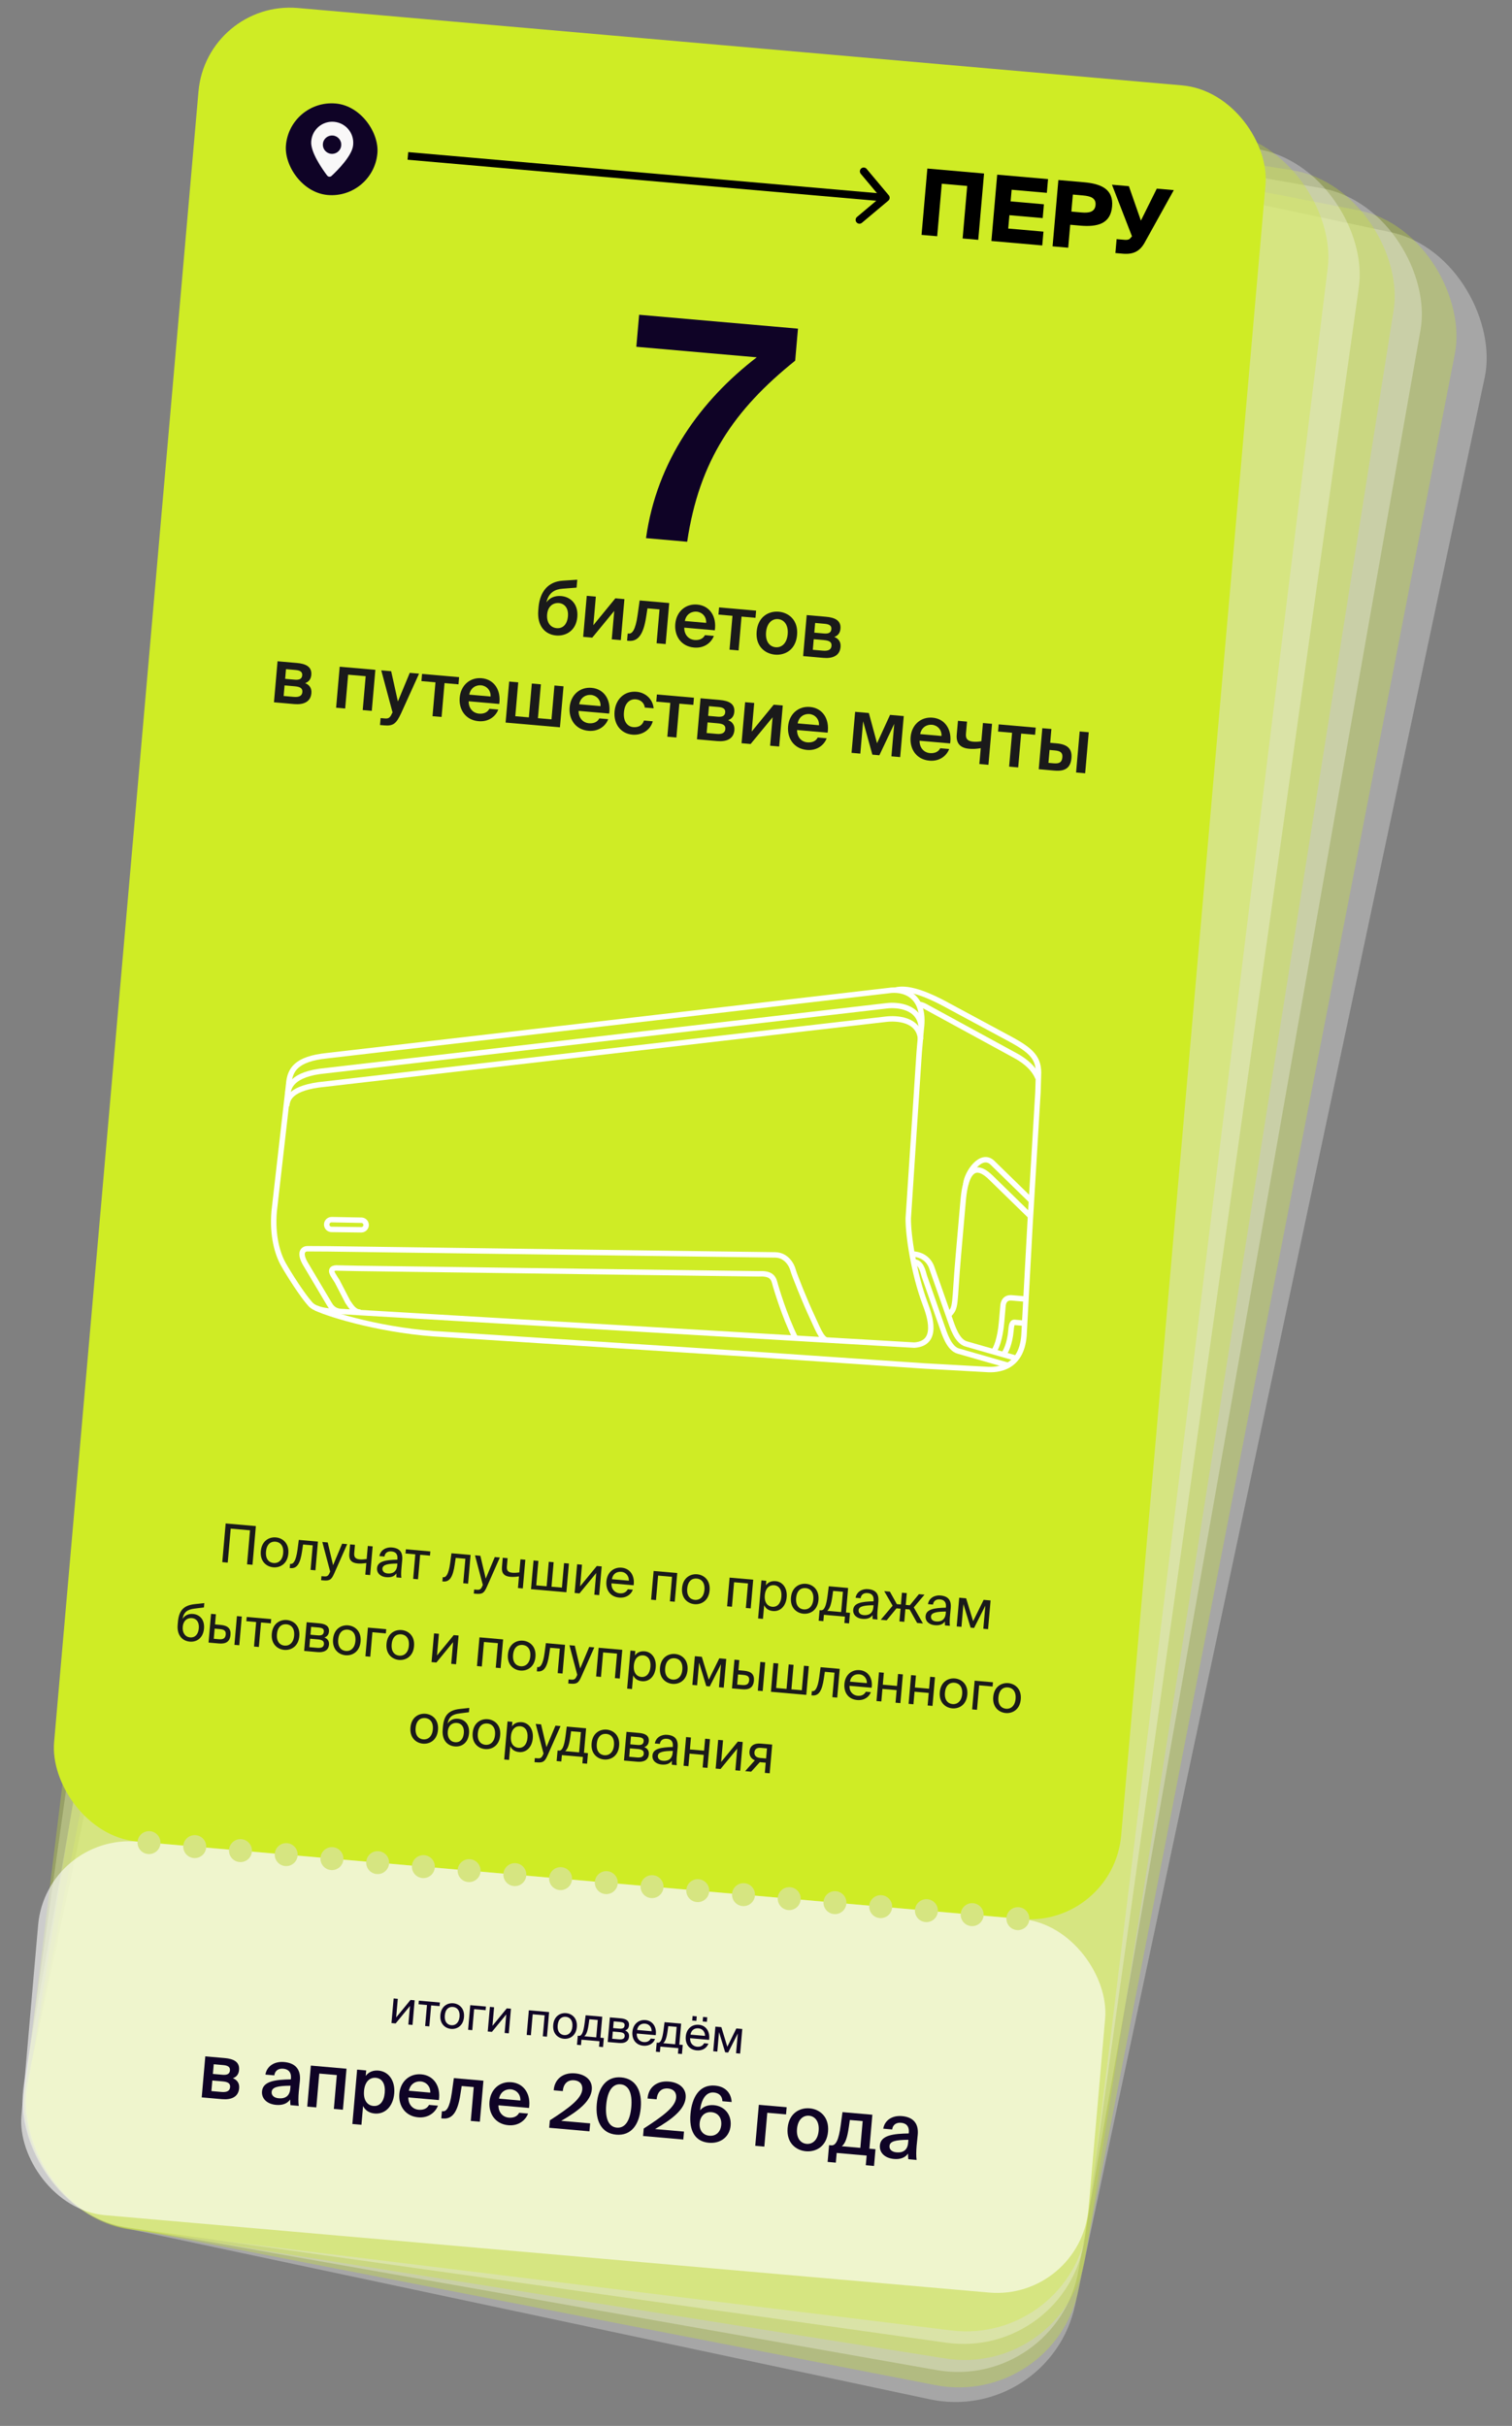 <?xml version="1.0" encoding="UTF-8"?> <svg xmlns="http://www.w3.org/2000/svg" width="558" height="895" viewBox="0 0 558 895" fill="none"><rect x="0" y="0" width="558" height="895" fill="#808080" stroke="none"/><rect data-figma-bg-blur-radius="14.1176" x="170.672" y="12.849" width="395.294" height="817.412" rx="45.176" transform="rotate(12 170.672 12.849)" fill="white" fill-opacity="0.3"></rect><rect data-figma-bg-blur-radius="14.1176" x="157.497" y="10.753" width="395.294" height="817.412" rx="45.176" transform="rotate(11 157.497 10.753)" fill="#CDE92A" fill-opacity="0.3"></rect><rect data-figma-bg-blur-radius="14.1176" x="142.795" y="8.608" width="395.294" height="817.412" rx="45.176" transform="rotate(10 142.795 8.608)" fill="white" fill-opacity="0.3"></rect><rect data-figma-bg-blur-radius="14.1176" x="130.955" y="8.007" width="395.294" height="817.412" rx="45.176" transform="rotate(9 130.955 8.007)" fill="#CDE92A" fill-opacity="0.3"></rect><rect data-figma-bg-blur-radius="14.1176" x="116.333" y="6.126" width="395.294" height="817.412" rx="45.176" transform="rotate(8 116.333 6.126)" fill="white" fill-opacity="0.3"></rect><rect data-figma-bg-blur-radius="14.1176" x="103.164" y="5.79" width="395.294" height="817.412" rx="45.176" transform="rotate(7 103.164 5.79)" fill="#CDE92A" fill-opacity="0.3"></rect><g clip-path="url(#clip6_2099_4819)"><path data-figma-bg-blur-radius="14.1176" fill-rule="evenodd" clip-rule="evenodd" d="M469.99 34.454L76.2 0.002L17.754 668.038L411.544 702.491L469.99 34.454ZM379.866 708.222L420.651 711.79L421.389 703.352L7.91 667.177L7.172 675.616L50.77 679.43C50.974 677.1 53.028 675.376 55.358 675.58C57.688 675.784 59.412 677.838 59.208 680.168L67.646 680.906C67.85 678.576 69.904 676.853 72.234 677.056C74.565 677.26 76.288 679.315 76.085 681.645L84.523 682.383C84.727 680.053 86.781 678.329 89.112 678.533C91.442 678.737 93.165 680.791 92.962 683.121L101.4 683.859C101.604 681.529 103.658 679.806 105.988 680.01C108.318 680.213 110.042 682.268 109.838 684.598L118.277 685.336C118.481 683.006 120.535 681.282 122.865 681.486C125.195 681.69 126.919 683.744 126.715 686.074L135.153 686.813C135.357 684.482 137.411 682.759 139.741 682.963C142.071 683.167 143.795 685.221 143.591 687.551L152.03 688.289C152.234 685.959 154.288 684.235 156.618 684.439C158.949 684.643 160.672 686.697 160.469 689.027L168.907 689.766C169.111 687.436 171.165 685.712 173.495 685.916C175.825 686.12 177.549 688.174 177.345 690.504L185.784 691.242C185.988 688.912 188.042 687.189 190.372 687.392C192.702 687.596 194.426 689.65 194.222 691.98L202.66 692.719C202.864 690.389 204.918 688.665 207.248 688.869C209.578 689.073 211.302 691.127 211.098 693.457L219.537 694.195C219.741 691.865 221.795 690.142 224.125 690.346C226.455 690.549 228.179 692.603 227.975 694.933L236.413 695.672C236.618 693.342 238.672 691.618 241.002 691.822C243.332 692.026 245.055 694.08 244.852 696.41L253.291 697.148C253.495 694.818 255.549 693.095 257.879 693.299C260.209 693.502 261.932 695.556 261.729 697.886L270.167 698.625C270.371 696.295 272.425 694.571 274.755 694.775C277.085 694.979 278.809 697.033 278.605 699.363L287.044 700.101C287.248 697.771 289.302 696.048 291.632 696.252C293.962 696.456 295.686 698.51 295.482 700.84L303.92 701.578C304.125 699.248 306.179 697.525 308.509 697.728C310.839 697.932 312.562 699.986 312.359 702.316L320.797 703.054L320.797 703.054C321.001 700.723 323.056 699 325.386 699.204C327.716 699.407 329.44 701.462 329.236 703.792L329.236 703.793L337.674 704.531L337.674 704.53C337.878 702.2 339.932 700.476 342.262 700.68C344.592 700.884 346.316 702.938 346.112 705.268L346.112 705.269L354.551 706.007L354.551 706.007C354.755 703.677 356.809 701.953 359.139 702.157C361.469 702.361 363.193 704.415 362.989 706.745L362.989 706.746L371.427 707.484L371.427 707.483C371.631 705.153 373.685 703.429 376.016 703.633C378.346 703.837 380.069 705.891 379.866 708.222L379.866 708.222Z" fill="#CFEC25"></path><rect x="107.001" y="36.709" width="33.882" height="33.882" rx="16.941" transform="rotate(5 107.001 36.709)" fill="#0F0326"></rect><path fill-rule="evenodd" clip-rule="evenodd" d="M114.875 51.997L114.858 52.191C114.518 56.085 118.935 62.378 120.729 64.757C121.124 65.281 121.88 65.347 122.36 64.9C124.54 62.868 129.983 57.438 130.324 53.544L130.341 53.35C130.715 49.079 127.556 45.314 123.285 44.941C119.014 44.567 115.249 47.726 114.875 51.997ZM122.251 56.755C120.386 56.592 119.007 54.963 119.168 53.115L119.174 53.053C119.335 51.205 120.977 49.841 122.842 50.004C124.707 50.167 126.086 51.796 125.924 53.644L125.919 53.706C125.757 55.553 124.116 56.918 122.251 56.755Z" fill="#F9F8F8"></path><path d="M327.822 74.036C328.419 73.534 328.497 72.644 327.996 72.047L319.829 62.313C319.327 61.716 318.437 61.638 317.84 62.139C317.242 62.641 317.165 63.531 317.666 64.128L324.925 72.78L316.274 80.04C315.676 80.541 315.598 81.431 316.1 82.029C316.601 82.626 317.491 82.704 318.089 82.203L327.822 74.036ZM150.406 58.929L326.791 74.361L327.037 71.548L150.652 56.116L150.406 58.929Z" fill="black"></path><path d="M414.368 93.596L411.634 93.356L412.082 88.226L414.985 88.48C415.694 88.542 416.513 88.511 416.959 88.074L417.751 87.191L410.37 68.145L416.614 68.691L421.047 81.391L426.909 69.592L433.187 70.141L422.367 89.636C420.598 92.746 418.182 93.929 414.368 93.596Z" fill="black"></path><path d="M390.592 66.415L400.009 67.238C406.355 67.794 410.978 69.763 410.417 76.176C409.853 82.623 404.955 83.793 398.609 83.238L394.964 82.919L394.223 91.391L388.451 90.886L390.592 66.415ZM399.753 72.114L395.938 71.78L395.389 78.058L399.203 78.392C401.904 78.628 404.083 78.207 404.308 75.641C404.532 73.076 402.453 72.35 399.753 72.114Z" fill="black"></path><path d="M365.872 88.911L368.013 64.439L386.78 66.081L386.337 71.144L373.342 70.007L372.967 74.294L385.253 75.369L384.807 80.466L372.521 79.391L372.089 84.319L385.085 85.456L384.639 90.553L365.872 88.911Z" fill="black"></path><path d="M361.022 88.486L355.251 87.981L356.946 68.607L347.562 67.786L345.867 87.16L340.095 86.655L342.236 62.184L363.163 64.015L361.022 88.486Z" fill="black"></path><path d="M234.837 127.939L235.87 116.125L294.489 121.253L293.455 133.067C270.898 151.161 258.027 169.988 253.599 199.871L238.41 198.542C242.392 169.867 258.738 147.603 279.279 131.827L234.837 127.939Z" fill="#0F0326"></path><path d="M389.111 284.297L383.345 283.792L384.669 268.66L388.016 268.953L387.571 274.044L389.905 274.248C394.068 274.612 395.703 276.342 395.41 279.69C395.075 283.515 392.824 284.622 389.111 284.297ZM387.339 276.688L386.924 281.441L388.864 281.611C390.89 281.788 391.898 281.281 392.065 279.369C392.215 277.653 391.277 277.032 389.252 276.855L387.339 276.688ZM400.475 285.291L397.128 284.998L398.452 269.865L401.799 270.158L400.475 285.291Z" fill="#1A1A1A"></path><path d="M382.001 271.09L376.854 270.64L375.761 283.129L372.414 282.836L373.507 270.347L368.331 269.895L368.562 267.25L382.233 268.446L382.001 271.09Z" fill="#1A1A1A"></path><path d="M364.778 282.168L361.43 281.875L361.942 276.025C360.302 276.307 359.021 276.365 357.643 276.244C354.465 275.966 352.795 274.318 353.083 271.027L353.528 265.936L356.876 266.228L356.482 270.729C356.314 272.642 357.151 273.452 359.204 273.631C360.076 273.708 360.986 273.674 362.166 273.465L362.754 266.743L366.101 267.036L364.778 282.168Z" fill="#1A1A1A"></path><path d="M350.646 274.271L339.367 273.285C339.346 276.117 341.194 277.667 343.107 277.835C344.879 277.99 346.288 277.433 347.004 276.05L350.295 276.338C349.408 278.698 346.885 280.971 343.004 280.632C338.137 280.206 335.675 276.278 336.057 271.918C336.455 267.361 339.86 264.4 344.164 264.776C348.805 265.182 351.398 269.235 350.646 274.271ZM343.935 267.392C342.36 267.254 340.139 268.024 339.581 270.837L347.456 271.526C347.579 269.156 345.904 267.564 343.935 267.392Z" fill="#1A1A1A"></path><path d="M333.531 264.186L332.207 279.319L328.972 279.036L330.02 267.053L324.528 278.647L321.94 278.42L318.539 266.105L317.496 278.032L314.261 277.749L315.585 262.616L320.648 263.059L323.669 274.207L328.468 263.743L333.531 264.186Z" fill="#1A1A1A"></path><path d="M305.433 270.316L294.154 269.329C294.133 272.161 295.981 273.712 297.894 273.879C299.666 274.034 301.075 273.477 301.791 272.095L305.082 272.382C304.195 274.742 301.672 277.016 297.791 276.676C292.925 276.251 290.462 272.322 290.844 267.962C291.242 263.406 294.648 260.444 298.951 260.821C303.592 261.227 306.185 265.28 305.433 270.316ZM298.722 263.436C297.147 263.299 294.926 264.068 294.368 266.882L302.244 267.571C302.366 265.201 300.691 263.609 298.722 263.436Z" fill="#1A1A1A"></path><path d="M288.881 260.28L287.558 275.412L284.21 275.12L285.128 264.628L277.01 274.49L273.662 274.197L274.986 259.064L278.334 259.357L277.411 269.905L285.534 259.987L288.881 260.28Z" fill="#1A1A1A"></path><path d="M258.533 257.625L265.65 258.247C268.8 258.523 271.262 259.532 270.989 262.654C270.854 264.201 270.085 265.211 268.712 265.686C270.163 266.266 271.197 267.405 271.022 269.403C270.739 272.637 268.095 273.71 264.691 273.412L257.209 272.757L258.533 257.625ZM261.339 264.105L264.855 264.413C266.515 264.558 267.513 264.164 267.631 262.814C267.747 261.492 266.799 260.984 265.139 260.838L261.652 260.533L261.339 264.105ZM261.127 266.524L260.785 270.434L264.526 270.762C266.523 270.936 267.567 270.347 267.685 268.997C267.811 267.563 266.865 267.026 264.84 266.849L261.127 266.524Z" fill="#1A1A1A"></path><path d="M255.865 260.055L250.717 259.605L249.625 272.094L246.277 271.801L247.37 259.312L242.194 258.859L242.426 256.215L256.096 257.411L255.865 260.055Z" fill="#1A1A1A"></path><path d="M234.921 255.219C238.24 255.509 240.92 257.926 241.217 261.325L237.955 261.039C237.785 259.409 236.506 258.163 234.677 258.003C232.568 257.819 230.576 259.203 230.263 262.775C229.948 266.376 231.726 268.09 233.695 268.262C235.354 268.408 237.021 267.817 237.649 265.831L240.912 266.116C239.926 269.601 236.629 271.325 233.395 271.042C229.007 270.658 226.407 267.001 226.801 262.501C227.195 258 230.392 254.822 234.921 255.219Z" fill="#1A1A1A"></path><path d="M224.813 263.262L213.534 262.275C213.513 265.108 215.361 266.658 217.274 266.826C219.046 266.981 220.455 266.424 221.171 265.041L224.462 265.329C223.575 267.689 221.052 269.962 217.171 269.623C212.304 269.197 209.842 265.268 210.224 260.909C210.622 256.352 214.027 253.39 218.331 253.767C222.972 254.173 225.565 258.226 224.813 263.262ZM218.102 256.383C216.527 256.245 214.306 257.014 213.748 259.828L221.623 260.517C221.746 258.147 220.071 256.555 218.102 256.383Z" fill="#1A1A1A"></path><path d="M207.966 253.2L206.642 268.333L186.587 266.579L187.911 251.446L191.258 251.739L190.166 264.227L195.172 264.665L196.265 252.177L199.612 252.47L198.52 264.958L203.526 265.396L204.619 252.908L207.966 253.2Z" fill="#1A1A1A"></path><path d="M184.242 259.713L172.962 258.726C172.941 261.558 174.79 263.109 176.702 263.276C178.474 263.431 179.884 262.874 180.6 261.491L183.891 261.779C183.004 264.139 180.481 266.413 176.599 266.073C171.733 265.647 169.271 261.719 169.652 257.359C170.051 252.803 173.456 249.841 177.76 250.218C182.401 250.624 184.994 254.677 184.242 259.713ZM177.531 252.833C175.956 252.696 173.734 253.465 173.176 256.279L181.052 256.968C181.175 254.598 179.5 253.006 177.531 252.833Z" fill="#1A1A1A"></path><path d="M169.202 252.473L164.054 252.023L162.961 264.512L159.614 264.219L160.707 251.73L155.531 251.277L155.763 248.633L169.433 249.829L169.202 252.473Z" fill="#1A1A1A"></path><path d="M141.761 267.617L140.242 267.484L140.466 264.924L141.732 265.035C143.195 265.163 143.823 265.104 144.671 263.195L144.871 262.844L140.703 247.315L144.36 247.635L146.841 258.793L151.223 248.236L154.655 248.536L148.017 263.176C146.24 266.96 145.165 267.914 141.761 267.617Z" fill="#1A1A1A"></path><path d="M138.529 247.125L137.205 262.258L133.858 261.965L134.951 249.476L128.481 248.91L127.389 261.399L124.041 261.106L125.365 245.974L138.529 247.125Z" fill="#1A1A1A"></path><path d="M102.429 243.967L109.545 244.59C112.695 244.866 115.158 245.875 114.885 248.997C114.749 250.544 113.981 251.554 112.607 252.029C114.059 252.609 115.093 253.748 114.918 255.745C114.635 258.98 111.99 260.052 108.587 259.755L101.105 259.1L102.429 243.967ZM105.235 250.448L108.751 250.756C110.41 250.901 111.408 250.507 111.526 249.156C111.642 247.834 110.694 247.326 109.035 247.181L105.547 246.876L105.235 250.448ZM105.023 252.867L104.681 256.777L108.422 257.104C110.419 257.279 111.462 256.69 111.581 255.34C111.706 253.905 110.761 253.369 108.736 253.192L105.023 252.867Z" fill="#1A1A1A"></path><path d="M297.714 226.922L304.83 227.545C307.981 227.821 310.443 228.83 310.17 231.952C310.035 233.499 309.266 234.509 307.892 234.984C309.344 235.564 310.378 236.703 310.203 238.7C309.92 241.935 307.275 243.008 303.872 242.71L296.39 242.055L297.714 226.922ZM300.52 233.403L304.036 233.711C305.695 233.856 306.693 233.462 306.812 232.111C306.927 230.789 305.98 230.281 304.32 230.136L300.832 229.831L300.52 233.403ZM300.308 235.822L299.966 239.732L303.707 240.059C305.704 240.234 306.748 239.645 306.866 238.295C306.991 236.861 306.046 236.324 304.021 236.147L300.308 235.822Z" fill="#1A1A1A"></path><path d="M282.709 233.263C282.404 236.75 284.113 238.601 286.25 238.788C288.388 238.975 290.392 237.449 290.697 233.961C291.003 230.474 289.296 228.595 287.159 228.408C285.021 228.221 283.014 229.775 282.709 233.263ZM287.397 225.68C291.082 226.002 294.635 228.807 294.157 234.264C293.677 239.749 289.697 241.838 286.012 241.516C282.327 241.194 278.77 238.445 279.249 232.96C279.727 227.503 283.712 225.358 287.397 225.68Z" fill="#1A1A1A"></path><path d="M278.812 227.933L273.664 227.482L272.572 239.971L269.225 239.678L270.317 227.19L265.142 226.737L265.373 224.093L279.043 225.289L278.812 227.933Z" fill="#1A1A1A"></path><path d="M263.801 232.543L252.522 231.556C252.501 234.389 254.349 235.939 256.262 236.107C258.034 236.262 259.443 235.705 260.159 234.322L263.45 234.61C262.564 236.97 260.041 239.243 256.159 238.904C251.293 238.478 248.83 234.55 249.212 230.19C249.611 225.633 253.016 222.672 257.319 223.048C261.96 223.454 264.553 227.507 263.801 232.543ZM257.09 225.664C255.515 225.526 253.294 226.296 252.736 229.109L260.612 229.798C260.734 227.428 259.059 225.836 257.09 225.664Z" fill="#1A1A1A"></path><path d="M245.652 237.616L242.305 237.323L243.397 224.835L238.953 224.446L238.443 227.689C237.467 233.981 235.526 236.73 232.038 236.425L231.419 236.371L231.651 233.727L231.988 233.757C233.226 233.865 234.495 232.644 235.306 226.933L236.062 221.529L246.976 222.483L245.652 237.616Z" fill="#1A1A1A"></path><path d="M230.439 221.036L229.115 236.169L225.768 235.876L226.686 225.385L218.567 235.246L215.22 234.954L216.544 219.821L219.891 220.114L218.968 230.662L227.092 220.744L230.439 221.036Z" fill="#1A1A1A"></path><path d="M207.101 219.902C210.617 220.21 213.471 222.897 213.055 227.65C212.63 232.517 209.002 234.778 205.205 234.446C201.211 234.097 198.14 230.965 198.65 225.143L198.768 223.793C199.332 218.315 202.239 214.573 207.682 214.228L213.042 213.874L212.786 216.8L207.593 217.196C204.825 217.407 202.515 218.537 201.654 222.231C202.918 220.415 204.963 219.715 207.101 219.902ZM205.441 231.746C207.663 231.94 209.327 230.414 209.596 227.348C209.859 224.338 208.304 222.671 206.279 222.494C204.169 222.31 202.182 223.638 201.917 226.676C201.658 229.629 203.163 231.547 205.441 231.746Z" fill="#1A1A1A"></path><path d="M284.975 643.638L284.048 654.231L282.257 654.074L282.586 650.314L280.715 650.15C280.617 650.141 280.518 650.133 280.422 650.104L277.216 653.633L274.991 653.439L278.574 649.447C277.275 648.877 276.459 647.774 276.597 646.199C276.788 644.013 278.379 643.061 280.821 643.275L284.975 643.638ZM283.047 645.037L280.783 644.839C279.464 644.723 278.53 645.197 278.418 646.477C278.292 647.914 279.375 648.465 280.615 648.574L282.722 648.758L283.047 645.037Z" fill="#1A1A1A"></path><path d="M271.383 653.123L272.082 645.129L265.909 652.644L264.117 652.487L265.044 641.895L266.836 642.051L266.136 650.045L272.309 642.53L274.101 642.687L273.174 653.28L271.383 653.123Z" fill="#1A1A1A"></path><path d="M261.093 652.223L259.302 652.066L259.706 647.439L254.469 646.981L254.064 651.608L252.272 651.451L253.199 640.858L254.991 641.015L254.605 645.426L259.843 645.884L260.228 641.473L262.02 641.63L261.093 652.223Z" fill="#1A1A1A"></path><path d="M248.238 646.634L248.296 645.964C245.02 645.995 242.91 646.306 242.782 647.763C242.694 648.768 243.404 649.504 244.683 649.616C246.357 649.763 248.019 649.134 248.238 646.634ZM244.166 650.999C242.177 650.825 240.62 649.578 240.79 647.629C241.009 645.128 243.91 644.628 248.283 644.535L248.305 644.279C248.476 642.329 247.467 641.606 246.129 641.489C244.632 641.358 243.717 642.072 243.522 643.384L241.672 643.222C242.029 640.952 244.189 639.851 246.236 640.03C249.17 640.287 250.349 641.779 250.068 644.77L249.834 647.21C249.658 649 249.631 650.208 249.76 651.231L247.949 651.072C247.924 650.674 247.903 650.235 247.938 649.603C247.192 650.649 246.056 651.165 244.166 650.999Z" fill="#1A1A1A"></path><path d="M231.202 638.934L235.809 639.337C237.936 639.523 239.62 640.226 239.433 642.372C239.334 643.494 238.773 644.239 237.753 644.566C238.828 644.977 239.57 645.796 239.445 647.214C239.253 649.419 237.462 650.155 235.198 649.957L230.275 649.527L231.202 638.934ZM232.605 643.54L235.302 643.776C236.621 643.892 237.44 643.606 237.545 642.405C237.641 641.302 236.835 640.994 235.496 640.877L232.858 640.646L232.605 643.54ZM232.475 645.017L232.203 648.128L235.058 648.378C236.633 648.515 237.48 648.133 237.577 647.031C237.68 645.849 236.925 645.406 235.271 645.262L232.475 645.017Z" fill="#1A1A1A"></path><path d="M220.244 643.351C219.996 646.186 221.435 647.423 223.069 647.566C224.704 647.709 226.346 646.623 226.584 643.906C226.832 641.07 225.393 639.833 223.758 639.69C222.124 639.548 220.497 640.457 220.244 643.351ZM223.896 638.115C226.357 638.331 228.83 640.233 228.494 644.073C228.158 647.912 225.393 649.357 222.932 649.141C220.47 648.926 217.998 647.023 218.334 643.184C218.67 639.345 221.435 637.9 223.896 638.115Z" fill="#1A1A1A"></path><path d="M216.992 646.797L216.651 650.695L214.918 650.544L215.123 648.201L207.365 647.522L207.16 649.865L205.428 649.713L205.769 645.815L206.241 645.856C207.442 645.961 208.21 644.441 208.723 640.399L209.159 637.005L216.306 637.63L215.515 646.668L216.992 646.797ZM213.723 646.511L214.378 639.029L210.755 638.712L210.479 640.731C210.048 643.848 209.461 645.344 208.565 646.059L213.723 646.511Z" fill="#1A1A1A"></path><path d="M197.253 650.109L197.384 648.613L198.112 648.677C199.294 648.78 199.871 648.751 200.489 647.139L200.586 646.929L197.693 636.002L199.682 636.176L201.665 644.583L204.998 636.641L206.869 636.805L202.122 647.52C201.135 649.735 200.561 650.399 198.178 650.19L197.253 650.109Z" fill="#1A1A1A"></path><path d="M187.305 635.093L189.097 635.25L188.95 636.924C189.698 635.858 190.864 635.226 192.577 635.376C195.019 635.59 196.927 637.82 196.624 641.285C196.315 644.81 194.054 646.616 191.613 646.402C189.9 646.252 188.861 645.427 188.309 644.248L187.868 649.289L186.077 649.132L187.305 635.093ZM188.551 640.579C188.306 643.375 189.699 644.687 191.294 644.827C193.125 644.987 194.452 643.655 194.674 641.115C194.897 638.575 193.821 637.032 191.99 636.872C190.395 636.733 188.796 637.783 188.551 640.579Z" fill="#1A1A1A"></path><path d="M176.346 639.511C176.098 642.346 177.538 643.583 179.172 643.726C180.806 643.869 182.449 642.783 182.687 640.066C182.935 637.231 181.495 635.994 179.861 635.851C178.227 635.708 176.6 636.617 176.346 639.511ZM179.999 634.275C182.46 634.491 184.932 636.394 184.596 640.233C184.26 644.072 181.495 645.517 179.034 645.302C176.573 645.086 174.101 643.184 174.437 639.344C174.773 635.505 177.538 634.06 179.999 634.275Z" fill="#1A1A1A"></path><path d="M169.058 634.111C171.46 634.322 173.381 636.176 173.088 639.523C172.79 642.93 170.446 644.55 167.847 644.322C165.111 644.083 163.033 641.977 163.371 638.118L163.477 636.897C163.871 633.082 165.325 630.968 169.652 630.493L173.198 630.109L173.058 631.704L169.608 632.136C166.979 632.481 165.654 633.337 165.167 635.953C166.005 634.539 167.483 633.974 169.058 634.111ZM167.983 642.767C169.716 642.919 170.974 641.699 171.175 639.396C171.378 637.072 170.261 635.784 168.627 635.641C167.012 635.5 165.459 636.475 165.25 638.857C165.054 641.102 166.192 642.61 167.983 642.767Z" fill="#1A1A1A"></path><path d="M153.388 637.502C153.14 640.338 154.58 641.575 156.214 641.718C157.848 641.861 159.491 640.774 159.729 638.057C159.977 635.222 158.537 633.985 156.903 633.842C155.269 633.699 153.642 634.608 153.388 637.502ZM157.041 632.267C159.502 632.482 161.974 634.385 161.638 638.224C161.302 642.064 158.537 643.508 156.076 643.293C153.615 643.077 151.143 641.175 151.479 637.335C151.815 633.496 154.58 632.051 157.041 632.267Z" fill="#1A1A1A"></path><path d="M368.463 626.205C368.215 629.04 369.654 630.277 371.288 630.42C372.922 630.563 374.565 629.476 374.803 626.759C375.051 623.924 373.611 622.687 371.977 622.544C370.343 622.401 368.716 623.31 368.463 626.205ZM372.115 620.969C374.576 621.184 377.049 623.087 376.713 626.926C376.377 630.766 373.612 632.21 371.15 631.995C368.689 631.78 366.217 629.877 366.553 626.037C366.889 622.198 369.654 620.754 372.115 620.969Z" fill="#1A1A1A"></path><path d="M366.311 622.207L361.349 621.773L360.558 630.81L358.767 630.653L359.693 620.061L366.447 620.651L366.311 622.207Z" fill="#1A1A1A"></path><path d="M348.735 624.478C348.487 627.313 349.926 628.55 351.561 628.693C353.195 628.836 354.837 627.75 355.075 625.033C355.323 622.197 353.884 620.96 352.25 620.817C350.615 620.674 348.988 621.584 348.735 624.478ZM352.388 619.242C354.849 619.458 357.321 621.36 356.985 625.2C356.649 629.039 353.884 630.484 351.423 630.268C348.962 630.053 346.489 628.15 346.825 624.311C347.161 620.471 349.926 619.027 352.388 619.242Z" fill="#1A1A1A"></path><path d="M344.129 629.372L342.338 629.216L342.743 624.589L337.505 624.13L337.1 628.758L335.309 628.601L336.235 618.008L338.027 618.165L337.641 622.575L342.879 623.033L343.265 618.623L345.056 618.78L344.129 629.372Z" fill="#1A1A1A"></path><path d="M332.285 628.336L330.493 628.18L330.898 623.553L325.66 623.094L325.256 627.721L323.464 627.565L324.391 616.972L326.182 617.128L325.797 621.539L331.034 621.997L331.42 617.587L333.212 617.743L332.285 628.336Z" fill="#1A1A1A"></path><path d="M321.67 622.666L313.518 621.953C313.377 624.242 314.935 625.489 316.49 625.625C318.065 625.763 318.994 625.13 319.538 624.126L321.389 624.288C320.758 626.058 318.932 627.426 316.353 627.201C313.005 626.908 311.365 624.344 311.639 621.213C311.933 617.846 314.364 615.916 317.258 616.169C320.507 616.454 322.181 619.318 321.67 622.666ZM317.124 617.705C315.549 617.567 314.016 618.306 313.672 620.419L319.914 620.965C319.986 619.463 319.034 617.872 317.124 617.705Z" fill="#1A1A1A"></path><path d="M309.897 615.703L308.97 626.296L307.178 626.14L307.969 617.102L304.405 616.79L304.024 619.336C303.394 623.586 302.275 625.711 299.814 625.495L299.479 625.466L299.616 623.911L299.812 623.928C300.758 624.01 301.753 623.066 302.354 618.694L302.828 615.085L309.897 615.703Z" fill="#1A1A1A"></path><path d="M298.489 614.706L297.562 625.299L284.508 624.156L285.435 613.563L287.226 613.72L286.436 622.758L290.275 623.094L291.066 614.056L292.858 614.213L292.067 623.25L295.906 623.586L296.697 614.549L298.489 614.706Z" fill="#1A1A1A"></path><path d="M273.946 623.233L270.126 622.899L271.053 612.306L272.844 612.462L272.517 616.203L274.565 616.383C277.321 616.624 278.428 617.812 278.23 620.076C278.001 622.695 276.368 623.445 273.946 623.233ZM272.381 617.759L272.054 621.5L273.924 621.664C275.499 621.801 276.352 621.36 276.477 619.923C276.601 618.505 275.846 618.062 274.193 617.917L272.381 617.759ZM281.467 623.891L279.675 623.734L280.602 613.141L282.394 613.298L281.467 623.891Z" fill="#1A1A1A"></path><path d="M268.017 612.039L267.09 622.632L265.338 622.479L266.082 613.973L261.931 622.181L260.652 622.069L257.999 613.385L257.265 621.773L255.513 621.619L256.439 611.026L258.999 611.25L261.574 619.689L265.457 611.815L268.017 612.039Z" fill="#1A1A1A"></path><path d="M245.48 615.445C245.232 618.28 246.672 619.517 248.306 619.66C249.94 619.803 251.583 618.717 251.82 615.999C252.068 613.164 250.629 611.927 248.995 611.784C247.361 611.641 245.734 612.55 245.48 615.445ZM249.133 610.209C251.594 610.424 254.066 612.327 253.73 616.167C253.394 620.006 250.629 621.451 248.168 621.235C245.707 621.02 243.234 619.117 243.57 615.278C243.906 611.438 246.671 609.994 249.133 610.209Z" fill="#1A1A1A"></path><path d="M232.673 608.948L234.465 609.104L234.318 610.778C235.066 609.713 236.233 609.081 237.946 609.23C240.387 609.444 242.295 611.674 241.992 615.14C241.683 618.664 239.422 620.47 236.981 620.257C235.268 620.107 234.229 619.282 233.677 618.103L233.236 623.143L231.445 622.986L232.673 608.948ZM233.919 614.433C233.675 617.229 235.068 618.542 236.662 618.681C238.494 618.841 239.82 617.509 240.043 614.969C240.265 612.429 239.189 610.887 237.358 610.727C235.763 610.587 234.164 611.638 233.919 614.433Z" fill="#1A1A1A"></path><path d="M229.647 608.683L228.72 619.276L226.929 619.119L227.719 610.082L222.58 609.632L221.79 618.67L219.998 618.513L220.925 607.92L229.647 608.683Z" fill="#1A1A1A"></path><path d="M209.703 621.084L209.834 619.588L210.562 619.651C211.744 619.755 212.322 619.726 212.939 618.113L213.037 617.904L210.144 606.977L212.132 607.151L214.115 615.558L217.448 607.616L219.319 607.779L214.572 618.494C213.585 620.709 213.011 621.373 210.628 621.165L209.703 621.084Z" fill="#1A1A1A"></path><path d="M208.526 606.835L207.6 617.428L205.808 617.271L206.599 608.234L203.035 607.922L202.653 610.468C202.024 614.718 200.905 616.842 198.444 616.627L198.109 616.598L198.245 615.042L198.442 615.06C199.387 615.142 200.383 614.198 200.983 609.826L201.458 606.217L208.526 606.835Z" fill="#1A1A1A"></path><path d="M189.354 610.535C189.106 613.37 190.546 614.607 192.18 614.75C193.814 614.893 195.457 613.806 195.694 611.089C195.942 608.254 194.503 607.017 192.869 606.874C191.235 606.731 189.608 607.64 189.354 610.535ZM193.007 605.299C195.468 605.514 197.94 607.417 197.604 611.256C197.268 615.096 194.503 616.54 192.042 616.325C189.581 616.11 187.109 614.207 187.444 610.368C187.78 606.528 190.545 605.084 193.007 605.299Z" fill="#1A1A1A"></path><path d="M185.673 604.835L184.746 615.428L182.954 615.272L183.745 606.234L178.606 605.784L177.815 614.822L176.023 614.665L176.95 604.072L185.673 604.835Z" fill="#1A1A1A"></path><path d="M166.522 613.834L167.222 605.84L161.049 613.355L159.257 613.198L160.184 602.605L161.975 602.762L161.276 610.756L167.449 603.241L169.241 603.398L168.314 613.991L166.522 613.834Z" fill="#1A1A1A"></path><path d="M144.553 606.615C144.304 609.45 145.744 610.687 147.378 610.83C149.012 610.973 150.655 609.887 150.893 607.169C151.141 604.334 149.701 603.097 148.067 602.954C146.433 602.811 144.806 603.72 144.553 606.615ZM148.205 601.379C150.666 601.594 153.138 603.497 152.802 607.336C152.467 611.176 149.701 612.62 147.24 612.405C144.779 612.19 142.307 610.287 142.643 606.448C142.979 602.608 145.744 601.164 148.205 601.379Z" fill="#1A1A1A"></path><path d="M142.401 602.617L137.439 602.183L136.648 611.22L134.856 611.064L135.783 600.471L142.537 601.062L142.401 602.617Z" fill="#1A1A1A"></path><path d="M124.825 604.889C124.577 607.724 126.016 608.961 127.651 609.104C129.285 609.247 130.927 608.161 131.165 605.444C131.413 602.609 129.974 601.372 128.34 601.229C126.705 601.086 125.078 601.995 124.825 604.889ZM128.477 599.653C130.939 599.869 133.411 601.771 133.075 605.611C132.739 609.45 129.974 610.895 127.513 610.68C125.052 610.464 122.579 608.561 122.915 604.722C123.251 600.883 126.016 599.438 128.477 599.653Z" fill="#1A1A1A"></path><path d="M113.171 598.492L117.778 598.895C119.905 599.081 121.589 599.784 121.401 601.93C121.303 603.053 120.742 603.797 119.721 604.125C120.796 604.536 121.538 605.355 121.414 606.773C121.221 608.978 119.431 609.714 117.167 609.516L112.244 609.085L113.171 598.492ZM114.573 603.099L117.271 603.335C118.59 603.45 119.409 603.165 119.514 601.964C119.61 600.861 118.804 600.552 117.465 600.435L114.827 600.204L114.573 603.099ZM114.444 604.575L114.172 607.686L117.027 607.936C118.602 608.074 119.449 607.692 119.545 606.589C119.649 605.408 118.894 604.965 117.24 604.82L114.444 604.575Z" fill="#1A1A1A"></path><path d="M102.213 602.911C101.965 605.746 103.404 606.983 105.038 607.126C106.672 607.269 108.315 606.182 108.553 603.465C108.801 600.63 107.361 599.393 105.727 599.25C104.093 599.107 102.466 600.016 102.213 602.911ZM105.865 597.675C108.326 597.89 110.799 599.793 110.463 603.632C110.127 607.472 107.362 608.916 104.9 608.701C102.439 608.486 99.967 606.583 100.303 602.744C100.639 598.904 103.404 597.46 105.865 597.675Z" fill="#1A1A1A"></path><path d="M99.951 598.903L96.328 598.586L95.538 607.623L93.746 607.467L94.537 598.429L90.914 598.112L91.05 596.557L100.087 597.347L99.951 598.903Z" fill="#1A1A1A"></path><path d="M80.781 606.332L76.961 605.998L77.888 595.405L79.679 595.562L79.352 599.303L81.4 599.482C84.156 599.723 85.263 600.911 85.065 603.176C84.835 605.794 83.203 606.544 80.781 606.332ZM79.216 600.859L78.889 604.6L80.759 604.763C82.334 604.901 83.186 604.46 83.312 603.022C83.436 601.605 82.681 601.162 81.028 601.017L79.216 600.859ZM88.302 606.99L86.51 606.834L87.437 596.241L89.229 596.397L88.302 606.99Z" fill="#1A1A1A"></path><path d="M71.254 595.441C73.656 595.651 75.578 597.505 75.285 600.852C74.987 604.259 72.643 605.879 70.044 605.652C67.307 605.412 65.229 603.306 65.567 599.447L65.674 598.226C66.067 594.411 67.522 592.297 71.849 591.822L75.394 591.438L75.255 593.033L71.804 593.465C69.175 593.81 67.85 594.667 67.363 597.283C68.201 595.868 69.679 595.303 71.254 595.441ZM70.18 604.096C71.912 604.248 73.17 603.028 73.371 600.725C73.575 598.401 72.457 597.113 70.823 596.97C69.208 596.829 67.655 597.804 67.447 600.187C67.25 602.431 68.388 603.939 70.18 604.096Z" fill="#1A1A1A"></path><path d="M365.57 590.46L364.643 601.053L362.89 600.9L363.635 592.394L359.484 600.602L358.204 600.49L355.552 591.806L354.818 600.194L353.065 600.04L353.992 589.447L356.552 589.671L359.127 598.11L363.01 590.236L365.57 590.46Z" fill="#1A1A1A"></path><path d="M349.031 595.223L349.089 594.553C345.813 594.584 343.703 594.895 343.575 596.352C343.487 597.356 344.197 598.093 345.476 598.205C347.15 598.352 348.812 597.723 349.031 595.223ZM344.959 599.588C342.97 599.414 341.413 598.167 341.583 596.218C341.802 593.717 344.703 593.217 349.076 593.123L349.098 592.867C349.269 590.918 348.26 590.195 346.922 590.078C345.425 589.947 344.51 590.661 344.315 591.973L342.465 591.811C342.822 589.541 344.982 588.44 347.029 588.619C349.963 588.876 351.142 590.368 350.86 593.359L350.627 595.799C350.451 597.589 350.424 598.797 350.553 599.82L348.742 599.661C348.717 599.262 348.696 598.824 348.731 598.192C347.985 599.238 346.849 599.754 344.959 599.588Z" fill="#1A1A1A"></path><path d="M337.223 593.019L340.612 598.951L338.466 598.763L335.687 593.798L334.131 593.662L333.721 598.348L331.929 598.191L332.339 593.505L330.843 593.374L327.224 597.779L325.038 597.588L329.421 592.396L326.319 587.026L328.406 587.209L330.979 591.818L332.475 591.949L332.856 587.598L334.648 587.755L334.267 592.106L335.764 592.237L339.117 588.146L341.185 588.327L337.223 593.019Z" fill="#1A1A1A"></path><path d="M322.323 592.887L322.381 592.217C319.105 592.248 316.995 592.559 316.867 594.016C316.779 595.021 317.489 595.757 318.768 595.869C320.442 596.016 322.104 595.387 322.323 592.887ZM318.251 597.252C316.262 597.078 314.705 595.831 314.875 593.882C315.094 591.381 317.995 590.881 322.368 590.788L322.39 590.532C322.561 588.582 321.552 587.859 320.214 587.742C318.717 587.611 317.802 588.325 317.607 589.637L315.757 589.475C316.114 587.205 318.274 586.104 320.321 586.283C323.255 586.54 324.434 588.032 324.152 591.023L323.919 593.463C323.743 595.253 323.716 596.461 323.845 597.484L322.034 597.325C322.009 596.926 321.988 596.488 322.023 595.856C321.277 596.902 320.141 597.418 318.251 597.252Z" fill="#1A1A1A"></path><path d="M313.689 595.027L313.348 598.926L311.615 598.774L311.82 596.431L304.063 595.752L303.858 598.095L302.125 597.944L302.466 594.045L302.939 594.087C304.14 594.192 304.908 592.672 305.42 588.629L305.856 585.235L313.003 585.861L312.212 594.898L313.689 595.027ZM310.421 594.741L311.075 587.259L307.452 586.942L307.177 588.962C306.745 592.079 306.158 593.575 305.262 594.29L310.421 594.741Z" fill="#1A1A1A"></path><path d="M293.81 589.558C293.562 592.393 295.002 593.63 296.636 593.773C298.27 593.916 299.913 592.83 300.15 590.113C300.398 587.277 298.959 586.04 297.325 585.898C295.691 585.755 294.064 586.664 293.81 589.558ZM297.463 584.322C299.924 584.538 302.396 586.44 302.06 590.28C301.724 594.119 298.959 595.564 296.498 595.348C294.037 595.133 291.565 593.23 291.9 589.391C292.236 585.552 295.002 584.107 297.463 584.322Z" fill="#1A1A1A"></path><path d="M281.002 583.061L282.794 583.218L282.647 584.891C283.395 583.826 284.562 583.194 286.275 583.344C288.716 583.557 290.624 585.788 290.321 589.253C290.013 592.777 287.752 594.583 285.31 594.37C283.597 594.22 282.558 593.395 282.007 592.216L281.566 597.256L279.774 597.1L281.002 583.061ZM282.248 588.547C282.004 591.343 283.397 592.655 284.992 592.794C286.823 592.955 288.149 591.622 288.372 589.082C288.594 586.543 287.519 585 285.687 584.84C284.093 584.7 282.493 585.751 282.248 588.547Z" fill="#1A1A1A"></path><path d="M277.976 582.796L277.05 593.389L275.258 593.233L276.049 584.195L270.91 583.745L270.119 592.783L268.327 592.626L269.254 582.033L277.976 582.796Z" fill="#1A1A1A"></path><path d="M253.624 586.042C253.376 588.878 254.815 590.115 256.449 590.258C258.084 590.401 259.726 589.314 259.964 586.597C260.212 583.762 258.773 582.525 257.138 582.382C255.504 582.239 253.877 583.148 253.624 586.042ZM257.276 580.807C259.737 581.022 262.21 582.925 261.874 586.764C261.538 590.604 258.773 592.048 256.312 591.833C253.85 591.618 251.378 589.715 251.714 585.875C252.05 582.036 254.815 580.591 257.276 580.807Z" fill="#1A1A1A"></path><path d="M249.942 580.344L249.015 590.937L247.224 590.78L248.014 581.743L242.875 581.293L242.085 590.331L240.293 590.174L241.22 579.581L249.942 580.344Z" fill="#1A1A1A"></path><path d="M233.827 584.866L225.675 584.153C225.535 586.442 227.092 587.69 228.648 587.826C230.223 587.963 231.151 587.33 231.695 586.327L233.546 586.488C232.915 588.259 231.089 589.626 228.51 589.401C225.163 589.108 223.522 586.544 223.796 583.413C224.09 580.046 226.521 578.116 229.415 578.37C232.664 578.654 234.338 581.518 233.827 584.866ZM229.281 579.905C227.706 579.767 226.173 580.506 225.829 582.619L232.071 583.165C232.143 581.664 231.191 580.072 229.281 579.905Z" fill="#1A1A1A"></path><path d="M219.332 588.34L220.031 580.346L213.858 587.861L212.066 587.704L212.993 577.111L214.785 577.268L214.086 585.262L220.259 577.747L222.05 577.904L221.124 588.497L219.332 588.34Z" fill="#1A1A1A"></path><path d="M209.954 576.845L209.027 587.438L195.973 586.296L196.899 575.703L198.691 575.86L197.9 584.897L201.74 585.233L202.531 576.196L204.322 576.353L203.532 585.39L207.371 585.726L208.162 576.688L209.954 576.845Z" fill="#1A1A1A"></path><path d="M192.944 586.032L191.152 585.875L191.528 581.583C190.261 581.769 189.304 581.824 188.339 581.74C186.115 581.545 185.039 580.459 185.241 578.156L185.542 574.71L187.334 574.867L187.065 577.938C186.927 579.513 187.629 580.111 189.125 580.241C189.814 580.302 190.652 580.256 191.657 580.106L192.079 575.282L193.871 575.439L192.944 586.032Z" fill="#1A1A1A"></path><path d="M174.851 587.92L174.982 586.424L175.711 586.487C176.892 586.591 177.47 586.562 178.087 584.949L178.185 584.74L175.292 573.812L177.281 573.986L179.263 582.394L182.597 574.452L184.467 574.615L179.721 585.33C178.733 587.545 178.159 588.209 175.777 588.001L174.851 587.92Z" fill="#1A1A1A"></path><path d="M173.676 573.671L172.749 584.264L170.957 584.107L171.748 575.07L168.184 574.758L167.803 577.304C167.173 581.554 166.055 583.678 163.594 583.463L163.259 583.434L163.395 581.878L163.592 581.896C164.537 581.978 165.532 581.034 166.133 576.662L166.607 573.053L173.676 573.671Z" fill="#1A1A1A"></path><path d="M158.683 573.927L155.06 573.61L154.269 582.648L152.477 582.491L153.268 573.453L149.645 573.137L149.781 571.581L158.819 572.372L158.683 573.927Z" fill="#1A1A1A"></path><path d="M146.598 577.513L146.657 576.843C143.38 576.874 141.27 577.185 141.143 578.642C141.055 579.647 141.764 580.383 143.044 580.495C144.717 580.642 146.379 580.013 146.598 577.513ZM142.526 581.878C140.537 581.704 138.98 580.457 139.15 578.508C139.369 576.007 142.27 575.507 146.643 575.413L146.665 575.158C146.836 573.208 145.828 572.485 144.489 572.368C142.993 572.237 142.077 572.951 141.883 574.263L140.032 574.101C140.389 571.831 142.549 570.73 144.597 570.909C147.53 571.166 148.709 572.658 148.428 575.649L148.195 578.089C148.018 579.879 147.992 581.087 148.121 582.11L146.309 581.951C146.284 581.552 146.263 581.114 146.299 580.482C145.553 581.528 144.416 582.044 142.526 581.878Z" fill="#1A1A1A"></path><path d="M136.606 581.102L134.814 580.945L135.19 576.653C133.924 576.84 132.966 576.895 132.002 576.81C129.777 576.616 128.701 575.53 128.903 573.226L129.204 569.78L130.996 569.937L130.727 573.009C130.589 574.584 131.291 575.181 132.787 575.312C133.477 575.372 134.314 575.326 135.319 575.176L135.741 570.352L137.533 570.509L136.606 581.102Z" fill="#1A1A1A"></path><path d="M118.513 582.991L118.644 581.495L119.373 581.559C120.554 581.662 121.132 581.633 121.749 580.021L121.847 579.811L118.954 568.884L120.943 569.058L122.925 577.465L126.259 569.523L128.129 569.687L123.383 580.402C122.395 582.617 121.821 583.281 119.439 583.072L118.513 582.991Z" fill="#1A1A1A"></path><path d="M117.337 568.742L116.41 579.335L114.619 579.179L115.409 570.141L111.845 569.829L111.464 572.375C110.834 576.625 109.716 578.75 107.255 578.534L106.92 578.505L107.056 576.95L107.253 576.967C108.198 577.05 109.193 576.105 109.794 571.733L110.268 568.124L117.337 568.742Z" fill="#1A1A1A"></path><path d="M98.165 572.442C97.917 575.277 99.356 576.514 100.99 576.657C102.625 576.8 104.267 575.714 104.505 572.997C104.753 570.161 103.314 568.924 101.679 568.781C100.045 568.638 98.418 569.548 98.165 572.442ZM101.817 567.206C104.278 567.421 106.751 569.324 106.415 573.164C106.079 577.003 103.314 578.448 100.853 578.232C98.391 578.017 95.919 576.114 96.255 572.275C96.591 568.435 99.356 566.991 101.817 567.206Z" fill="#1A1A1A"></path><path d="M93.18 577.303L91.172 577.127L92.269 564.585L85.142 563.961L84.045 576.503L82.036 576.328L83.285 562.053L94.429 563.028L93.18 577.303Z" fill="#1A1A1A"></path><path d="M293.538 493.645C289.464 485.465 286.297 474.79 285.941 473.348C285.323 470.848 283.956 469.741 279.872 469.959L132.063 467.961L124.875 467.815C122.873 467.64 121.804 468.291 122.806 470.124C123.135 470.726 123.886 471.855 124.443 472.744L128.34 480.27C129.657 482.239 130.865 484.148 133.077 484.074" stroke="white" stroke-width="2.005"></path><path d="M305.187 494.388L337.428 496.261C346.704 495.632 343.028 485.22 341.438 481.013C337.206 469.813 335.108 455.469 335.195 449.443L339.238 388.107L339.963 379.819C341.796 366.434 332.734 364.665 327.973 365.453L120.755 389.473C109.163 390.649 106.997 394.774 106.549 399.889L101.19 446.822C100.381 456.073 102.51 462.741 104.497 466.309C106.601 470.087 111.686 478.015 114.48 481.075C116.556 483.602 122.782 483.971 125.635 483.84M305.187 494.388C303.154 494.21 301.474 489.466 299.706 485.759C297.284 480.683 293.083 470.195 292.699 468.657C292.236 466.799 290.276 463.062 286.142 462.976L121.166 460.745L113.392 460.701C112.158 460.721 110.261 461.804 112.547 465.972L121.67 481.312C122.09 482.003 123.159 483.647 125.635 483.84M305.187 494.388L125.635 483.84" stroke="white" stroke-width="2.005"></path><path d="M336.417 462.674C338.645 462.573 342.659 463.553 344.036 468.166L350.524 486.659C351.432 489.212 353.116 494.967 356.678 495.858L375.163 501.156" stroke="white" stroke-width="2.005"></path><path d="M336.86 465.54C339.949 465.348 340.556 468.945 341.119 470.8L347.607 489.293C348.515 491.846 350.199 497.601 353.761 498.492L372.246 503.79" stroke="white" stroke-width="2.005"></path><path d="M366.615 498.662C367.577 497.733 369.091 493.938 369.622 487.867L370.161 481.707C370.278 480.375 370.926 478.606 373.443 478.826L378.882 479.302" stroke="white" stroke-width="2.005"></path><path d="M350.042 485.183C353.062 482.268 352.044 481.877 353.71 462.834L355.401 443.511C355.766 439.334 356.946 425.85 365.701 434.474L380.272 448.691" stroke="white" stroke-width="2.005"></path><path d="M356.418 436.897C356.783 432.72 362.061 425.069 366.188 428.91L380.759 443.128" stroke="white" stroke-width="2.005"></path><path d="M370.231 499.728C371.156 498.99 372.683 495.627 373.097 490.888C373.223 489.451 373.37 487.773 374.389 487.863L376.267 488.027L378.145 488.191" stroke="white" stroke-width="2.005"></path><path d="M116.588 482.562C121.729 485.039 142.111 491.294 164.274 492.32L278.369 499.673L341.136 503.954L363.843 505.214C368.208 505.596 377.564 504.864 377.967 491.434L380.16 451.181L383.058 402.878L383.236 396.898C383.603 390.351 380.794 387.614 372.182 383.008L347.75 369.857C344.442 368.162 335.782 363.772 330.462 365.303" stroke="white" stroke-width="2.005"></path><path d="M105.786 407.985C106.1 406.148 106.167 401.871 117.524 400.245L326.872 376.035C330.805 375.557 339.174 375.893 339.74 383.462" stroke="white" stroke-width="2.005"></path><path d="M106.167 403.626C106.455 402.095 106.602 396.9 117.958 395.274L327.306 371.064C331.24 370.586 339.416 371.369 339.982 378.937" stroke="white" stroke-width="2.005"></path><path d="M338.877 370.495C340.859 370.668 341.56 371.437 345.085 373.286L374.703 389.436C376.659 390.48 381.282 393.247 383.042 397.716" stroke="white" stroke-width="2.005"></path><path d="M133.328 453.713L122.342 453.57C121.66 453.561 121.041 453.167 120.745 452.552C120.163 451.344 121.06 449.946 122.401 449.971L133.386 450.177C134.081 450.19 134.704 450.609 134.978 451.248C135.481 452.424 134.608 453.73 133.328 453.713Z" stroke="white" stroke-width="2.005"></path></g><g clip-path="url(#clip8_2099_4819)"><path data-figma-bg-blur-radius="14.1176" fill-rule="evenodd" clip-rule="evenodd" d="M16.279 684.915L6.435 684.054L7.173 675.615L50.77 679.43C50.567 681.76 52.291 683.814 54.62 684.017C56.95 684.221 59.005 682.498 59.209 680.168L67.649 680.906C67.445 683.236 69.169 685.29 71.499 685.494C73.829 685.698 75.883 683.974 76.087 681.645L84.525 682.383C84.321 684.713 86.045 686.767 88.375 686.971C90.705 687.174 92.759 685.451 92.963 683.121L101.4 683.859C101.196 686.189 102.92 688.243 105.25 688.447C107.58 688.651 109.634 686.927 109.838 684.597L118.278 685.336C118.074 687.666 119.798 689.72 122.128 689.924C124.458 690.128 126.512 688.404 126.716 686.074L135.154 686.812C134.95 689.142 136.674 691.196 139.004 691.4C141.334 691.604 143.388 689.881 143.592 687.551L152.032 688.289C151.829 690.619 153.552 692.673 155.882 692.877C158.212 693.081 160.266 691.357 160.47 689.027L168.907 689.765C168.703 692.095 170.427 694.149 172.757 694.353C175.087 694.557 177.141 692.834 177.345 690.504L185.786 691.242C185.582 693.572 187.306 695.626 189.636 695.83C191.966 696.034 194.02 694.31 194.224 691.98L202.661 692.718C202.458 695.048 204.181 697.103 206.511 697.306C208.841 697.51 210.896 695.787 211.1 693.457L219.537 694.195C219.333 696.525 221.057 698.579 223.387 698.783C225.717 698.987 227.771 697.263 227.975 694.933L236.415 695.672C236.212 698.002 237.935 700.056 240.265 700.26C242.596 700.463 244.65 698.74 244.854 696.41L253.29 697.148C253.087 699.478 254.81 701.532 257.14 701.736C259.471 701.94 261.525 700.216 261.729 697.886L270.169 698.624C269.965 700.955 271.689 703.009 274.019 703.213C276.349 703.417 278.403 701.693 278.607 699.363L287.045 700.101C286.841 702.431 288.564 704.485 290.895 704.689C293.225 704.893 295.279 703.169 295.483 700.839L303.923 701.578C303.719 703.908 305.443 705.962 307.773 706.166C310.103 706.37 312.157 704.646 312.361 702.316L320.798 703.054C320.594 705.384 322.318 707.439 324.648 707.642C326.978 707.846 329.032 706.123 329.236 703.792L337.674 704.531C337.47 706.861 339.194 708.915 341.524 709.119C343.854 709.323 345.908 707.599 346.112 705.269L354.552 706.007C354.348 708.337 356.072 710.392 358.402 710.596C360.732 710.799 362.787 709.076 362.99 706.745L371.428 707.484C371.224 709.814 372.948 711.868 375.278 712.072C377.608 712.276 379.662 710.552 379.866 708.222L420.652 711.79L419.914 720.229L410.069 719.367L398.749 848.754L4.959 814.302L16.279 684.915Z" fill="white" fill-opacity="0.6"></path><path d="M273.938 748.558L273.144 757.637L271.642 757.506L272.28 750.215L268.722 757.25L267.625 757.154L265.351 749.711L264.722 756.901L263.22 756.769L264.015 747.689L266.209 747.881L268.416 755.115L271.744 748.366L273.938 748.558Z" fill="#0F0326"></path><path d="M255.452 745.444L255.598 743.773L257.134 743.908L256.988 745.578L255.452 745.444ZM259.463 744.111L261.016 744.247L260.87 745.918L259.317 745.782L259.463 744.111ZM261.682 752.57L254.695 751.959C254.574 753.921 255.909 754.99 257.243 755.107C258.593 755.225 259.389 754.683 259.855 753.822L261.441 753.961C260.901 755.478 259.335 756.651 257.125 756.457C254.256 756.206 252.849 754.008 253.084 751.325C253.337 748.439 255.42 746.785 257.901 747.002C260.685 747.245 262.12 749.701 261.682 752.57ZM257.786 748.318C256.435 748.2 255.122 748.833 254.827 750.644L260.177 751.112C260.239 749.825 259.423 748.461 257.786 748.318Z" fill="#0F0326"></path><path d="M251.966 754.442L251.674 757.783L250.189 757.653L250.365 755.645L243.715 755.063L243.539 757.071L242.054 756.942L242.347 753.6L242.752 753.635C243.781 753.725 244.439 752.423 244.879 748.958L245.252 746.048L251.378 746.584L250.701 754.331L251.966 754.442ZM249.165 754.196L249.726 747.783L246.621 747.512L246.384 749.243C246.014 751.914 245.511 753.197 244.743 753.81L249.165 754.196Z" fill="#0F0326"></path><path d="M241.988 750.848L235.001 750.236C234.88 752.198 236.215 753.268 237.548 753.384C238.899 753.502 239.694 752.96 240.161 752.099L241.747 752.238C241.206 753.755 239.641 754.928 237.43 754.734C234.561 754.483 233.155 752.286 233.39 749.602C233.642 746.716 235.726 745.062 238.207 745.279C240.991 745.523 242.426 747.978 241.988 750.848ZM238.091 746.595C236.741 746.477 235.427 747.111 235.133 748.921L240.483 749.389C240.544 748.102 239.728 746.739 238.091 746.595Z" fill="#0F0326"></path><path d="M225.069 744.282L229.018 744.628C230.841 744.787 232.285 745.39 232.124 747.229C232.04 748.191 231.559 748.829 230.684 749.11C231.606 749.463 232.241 750.165 232.135 751.38C231.97 753.27 230.435 753.901 228.494 753.731L224.275 753.362L225.069 744.282ZM226.271 748.231L228.584 748.433C229.714 748.532 230.416 748.287 230.506 747.258C230.589 746.313 229.898 746.048 228.75 745.948L226.488 745.75L226.271 748.231ZM226.161 749.496L225.927 752.163L228.375 752.377C229.725 752.495 230.451 752.168 230.533 751.222C230.622 750.21 229.975 749.83 228.557 749.706L226.161 749.496Z" fill="#0F0326"></path><path d="M222.844 751.893L222.552 755.234L221.067 755.104L221.243 753.096L214.593 752.514L214.417 754.523L212.932 754.393L213.225 751.051L213.63 751.087C214.659 751.177 215.317 749.874 215.756 746.409L216.13 743.5L222.256 744.036L221.579 751.782L222.844 751.893ZM220.043 751.648L220.604 745.234L217.499 744.963L217.262 746.694C216.892 749.365 216.389 750.648 215.621 751.261L220.043 751.648Z" fill="#0F0326"></path><path d="M205.805 747.206C205.592 749.636 206.826 750.696 208.227 750.819C209.627 750.941 211.035 750.01 211.239 747.681C211.452 745.251 210.218 744.191 208.817 744.068C207.416 743.945 206.022 744.725 205.805 747.206ZM208.935 742.718C211.045 742.902 213.164 744.533 212.876 747.824C212.588 751.115 210.218 752.353 208.108 752.169C205.999 751.984 203.88 750.353 204.168 747.062C204.456 743.771 206.826 742.533 208.935 742.718Z" fill="#0F0326"></path><path d="M202.649 742.321L201.855 751.401L200.319 751.266L200.997 743.52L196.592 743.135L195.914 750.881L194.378 750.747L195.173 741.667L202.649 742.321Z" fill="#0F0326"></path><path d="M186.234 750.034L186.833 743.182L181.542 749.623L180.006 749.489L180.801 740.409L182.337 740.544L181.737 747.395L187.028 740.954L188.564 741.088L187.77 750.168L186.234 750.034Z" fill="#0F0326"></path><path d="M179.222 741.614L174.969 741.242L174.291 748.988L172.755 748.854L173.55 739.774L179.339 740.281L179.222 741.614Z" fill="#0F0326"></path><path d="M164.157 743.562C163.945 745.992 165.178 747.053 166.579 747.175C167.98 747.298 169.388 746.366 169.591 744.038C169.804 741.607 168.57 740.547 167.17 740.424C165.769 740.302 164.374 741.081 164.157 743.562ZM167.288 739.074C169.397 739.259 171.516 740.89 171.229 744.181C170.941 747.472 168.571 748.71 166.461 748.525C164.351 748.341 162.232 746.71 162.52 743.419C162.808 740.128 165.178 738.89 167.288 739.074Z" fill="#0F0326"></path><path d="M162.218 740.127L159.112 739.856L158.435 747.602L156.899 747.468L157.577 739.721L154.471 739.449L154.588 738.116L162.334 738.794L162.218 740.127Z" fill="#0F0326"></path><path d="M150.701 746.925L151.3 740.073L146.009 746.515L144.473 746.38L145.268 737.301L146.803 737.435L146.204 744.287L151.495 737.846L153.031 737.98L152.236 747.06L150.701 746.925Z" fill="#0F0326"></path><path d="M335.141 790.592L335.242 789.439C330.421 789.471 328.418 790.004 328.268 791.72C328.153 793.042 329.181 793.925 330.868 794.073C333.344 794.29 334.914 793.18 335.141 790.592ZM329.918 796.512C326.627 796.225 324.476 794.251 324.717 791.494C325.049 787.697 329.797 787.205 335.362 787.097L335.386 786.816C335.613 784.228 334.219 783.312 332.531 783.165C330.844 783.017 329.499 783.806 329.255 785.627L325.964 785.339C326.457 782.293 329.204 780.379 332.86 780.699C336.489 781.017 339.185 782.925 338.677 787.755C338.613 788.487 338.399 790.282 338.279 791.66C338.111 793.573 338.077 795.582 338.276 796.875L335.21 796.607C335.154 795.95 335.102 795.577 335.108 794.529C333.979 796.102 332.168 796.709 329.918 796.512Z" fill="#0F0326"></path><path d="M323.098 792.911L322.557 799.099L319.519 798.833L319.832 795.261L308.777 794.294L308.465 797.866L305.427 797.601L305.968 791.412L306.784 791.484C308.472 791.631 309.536 789.514 310.271 784.023L310.917 779.233L321.943 780.197L320.848 792.714L323.098 792.911ZM317.501 792.421L318.365 782.548L313.639 782.135L313.275 784.682C312.698 788.685 311.976 790.776 310.666 791.823L317.501 792.421Z" fill="#0F0326"></path><path d="M294.133 785.417C293.828 788.905 295.537 790.755 297.674 790.942C299.812 791.129 301.816 789.604 302.121 786.116C302.426 782.628 300.72 780.75 298.582 780.563C296.445 780.376 294.438 781.93 294.133 785.417ZM298.821 777.835C302.506 778.157 306.058 780.962 305.581 786.419C305.101 791.904 301.12 793.993 297.436 793.671C293.751 793.348 290.193 790.6 290.673 785.115C291.151 779.658 295.136 777.512 298.821 777.835Z" fill="#0F0326"></path><path d="M290.083 780.074L283.164 779.469L282.071 791.958L278.724 791.665L280.048 776.532L290.315 777.43L290.083 780.074Z" fill="#0F0326"></path><path d="M258.211 783.267C257.975 785.967 259.463 787.741 261.798 787.945C264.132 788.15 265.935 786.663 266.171 783.963C266.407 781.263 264.921 779.461 262.586 779.256C260.252 779.052 258.447 780.566 258.211 783.267ZM263.421 771.988C260.636 771.745 258.815 774.42 258.366 778.575C259.382 777.332 261.102 776.462 263.465 776.669C267.206 776.996 270.007 779.962 269.636 784.21C269.281 788.26 265.987 790.919 261.6 790.536C256.312 790.073 254.298 785.872 254.82 779.909C255.334 774.03 257.935 768.929 263.898 769.451C268.201 769.827 269.927 772.784 270 775.512L266.596 775.214C266.546 773.197 265.249 772.148 263.421 771.988Z" fill="#0F0326"></path><path d="M246.875 767.962C250.644 768.292 253.346 770.455 253.04 773.943C252.671 778.162 248.276 781.746 241.742 785.482L252.431 786.418L252.175 789.343L237.324 788.044L237.565 785.287C244.834 780.594 249.233 777.295 249.528 773.919C249.703 771.922 248.535 770.686 246.51 770.509C244.569 770.339 242.612 771.33 242.334 774.509L238.987 774.216C239.262 770.102 242.402 767.571 246.875 767.962Z" fill="#0F0326"></path><path d="M227.638 784.957C230.592 785.215 232.525 782.55 232.978 777.375C233.431 772.199 231.989 769.239 229.036 768.98C226.111 768.724 224.177 771.389 223.724 776.565C223.271 781.741 224.713 784.701 227.638 784.957ZM227.412 787.545C222.011 787.072 219.688 782.532 220.236 776.26C220.78 770.044 223.859 765.948 229.26 766.421C234.717 766.898 237.01 771.464 236.466 777.68C235.917 783.952 232.869 788.022 227.412 787.545Z" fill="#0F0326"></path><path d="M212.237 764.931C216.006 765.26 218.708 767.424 218.403 770.912C218.034 775.131 213.639 778.715 207.105 782.451L217.793 783.386L217.537 786.312L202.686 785.012L202.927 782.256C210.197 777.563 214.595 774.263 214.89 770.888C215.065 768.891 213.898 767.655 211.873 767.478C209.932 767.308 207.974 768.299 207.696 771.477L204.349 771.185C204.624 767.071 207.765 764.539 212.237 764.931Z" fill="#0F0326"></path><path d="M195.236 777.701L183.956 776.714C183.935 779.546 185.784 781.097 187.696 781.264C189.468 781.419 190.878 780.862 191.594 779.479L194.885 779.767C193.998 782.127 191.475 784.401 187.593 784.061C182.727 783.635 180.265 779.707 180.646 775.347C181.045 770.79 184.45 767.829 188.754 768.205C193.395 768.611 195.988 772.665 195.236 777.701ZM188.525 770.821C186.95 770.683 184.728 771.453 184.171 774.267L192.046 774.956C192.169 772.585 190.494 770.993 188.525 770.821Z" fill="#0F0326"></path><path d="M177.087 782.773L173.74 782.481L174.833 769.992L170.389 769.603L169.878 772.846C168.903 779.138 166.961 781.888 163.474 781.582L162.855 781.528L163.086 778.884L163.424 778.914C164.661 779.022 165.93 777.801 166.742 772.09L167.498 766.686L178.411 767.641L177.087 782.773Z" fill="#0F0326"></path><path d="M161.971 774.79L150.692 773.804C150.671 776.636 152.519 778.187 154.432 778.354C156.204 778.509 157.613 777.952 158.329 776.569L161.62 776.857C160.733 779.217 158.21 781.49 154.329 781.151C149.463 780.725 147 776.797 147.382 772.437C147.78 767.88 151.186 764.919 155.489 765.295C160.13 765.701 162.723 769.754 161.971 774.79ZM155.26 767.911C153.685 767.773 151.464 768.543 150.906 771.356L158.782 772.045C158.904 769.675 157.229 768.083 155.26 767.911Z" fill="#0F0326"></path><path d="M134.341 771.409C134.036 774.897 135.602 776.763 137.796 776.955C140.158 777.162 141.709 775.313 141.992 772.078C142.27 768.9 141.067 766.782 138.704 766.576C136.51 766.384 134.646 767.921 134.341 771.409ZM131.797 763.562L135.144 763.855L134.967 765.88C135.997 764.468 137.649 763.734 139.674 763.911C143.387 764.236 145.903 767.546 145.48 772.384C145.054 777.25 142.001 780.072 138.288 779.747C136.263 779.57 134.764 778.56 133.995 776.991L133.389 783.91L130.042 783.617L131.797 763.562Z" fill="#0F0326"></path><path d="M127.878 763.219L126.554 778.352L123.207 778.059L124.299 765.57L117.83 765.004L116.737 777.493L113.39 777.2L114.714 762.067L127.878 763.219Z" fill="#0F0326"></path><path d="M107.123 770.643L107.224 769.49C102.403 769.521 100.401 770.055 100.251 771.771C100.135 773.093 101.163 773.976 102.851 774.124C105.326 774.34 106.897 773.231 107.123 770.643ZM101.9 776.563C98.609 776.275 96.458 774.301 96.699 771.545C97.031 767.748 101.779 767.256 107.344 767.148L107.369 766.866C107.595 764.279 106.201 763.363 104.514 763.215C102.826 763.068 101.481 763.857 101.237 765.678L97.946 765.39C98.439 762.344 101.186 760.43 104.843 760.75C108.471 761.068 111.167 762.976 110.659 767.806C110.595 768.538 110.382 770.333 110.261 771.711C110.094 773.624 110.06 775.633 110.258 776.926L107.192 776.658C107.136 776.001 107.084 775.628 107.091 774.58C105.961 776.153 104.151 776.76 101.9 776.563Z" fill="#0F0326"></path><path d="M75.764 758.66L82.88 759.283C86.03 759.558 88.493 760.567 88.22 763.69C88.084 765.237 87.316 766.246 85.942 766.721C87.394 767.302 88.428 768.441 88.253 770.438C87.97 773.673 85.325 774.745 81.922 774.448L74.44 773.793L75.764 758.66ZM78.57 765.141L82.085 765.449C83.745 765.594 84.743 765.199 84.861 763.849C84.977 762.527 84.029 762.019 82.37 761.874L78.882 761.569L78.57 765.141ZM78.358 767.56L78.016 771.47L81.757 771.797C83.754 771.972 84.797 771.383 84.915 770.033C85.041 768.598 84.096 768.062 82.071 767.885L78.358 767.56Z" fill="#0F0326"></path></g><defs><clipPath id="bgblur_0_2099_4819_clip_path" transform="translate(4.999 -7.127)"><rect x="170.672" y="12.849" width="395.294" height="817.412" rx="45.176" transform="rotate(12 170.672 12.849)"></rect></clipPath><clipPath id="bgblur_1_2099_4819_clip_path" transform="translate(4.808 -4.418)"><rect x="157.497" y="10.753" width="395.294" height="817.412" rx="45.176" transform="rotate(11 157.497 10.753)"></rect></clipPath><clipPath id="bgblur_2_2099_4819_clip_path" transform="translate(6.114 -1.642)"><rect x="142.795" y="8.608" width="395.294" height="817.412" rx="45.176" transform="rotate(10 142.795 8.608)"></rect></clipPath><clipPath id="bgblur_3_2099_4819_clip_path" transform="translate(4.53 -0.394)"><rect x="130.955" y="8.007" width="395.294" height="817.412" rx="45.176" transform="rotate(9 130.955 8.007)"></rect></clipPath><clipPath id="bgblur_4_2099_4819_clip_path" transform="translate(5.705 2.149)"><rect x="116.333" y="6.126" width="395.294" height="817.412" rx="45.176" transform="rotate(8 116.333 6.126)"></rect></clipPath><clipPath id="bgblur_5_2099_4819_clip_path" transform="translate(5.407 3.164)"><rect x="103.164" y="5.79" width="395.294" height="817.412" rx="45.176" transform="rotate(7 103.164 5.79)"></rect></clipPath><clipPath id="bgblur_7_2099_4819_clip_path" transform="translate(6.946 14.116)"><path fill-rule="evenodd" clip-rule="evenodd" d="M469.99 34.454L76.2 0.002L17.754 668.038L411.544 702.491L469.99 34.454ZM379.866 708.222L420.651 711.79L421.389 703.352L7.91 667.177L7.172 675.616L50.77 679.43C50.974 677.1 53.028 675.376 55.358 675.58C57.688 675.784 59.412 677.838 59.208 680.168L67.646 680.906C67.85 678.576 69.904 676.853 72.234 677.056C74.565 677.26 76.288 679.315 76.085 681.645L84.523 682.383C84.727 680.053 86.781 678.329 89.112 678.533C91.442 678.737 93.165 680.791 92.962 683.121L101.4 683.859C101.604 681.529 103.658 679.806 105.988 680.01C108.318 680.213 110.042 682.268 109.838 684.598L118.277 685.336C118.481 683.006 120.535 681.282 122.865 681.486C125.195 681.69 126.919 683.744 126.715 686.074L135.153 686.813C135.357 684.482 137.411 682.759 139.741 682.963C142.071 683.167 143.795 685.221 143.591 687.551L152.03 688.289C152.234 685.959 154.288 684.235 156.618 684.439C158.949 684.643 160.672 686.697 160.469 689.027L168.907 689.766C169.111 687.436 171.165 685.712 173.495 685.916C175.825 686.12 177.549 688.174 177.345 690.504L185.784 691.242C185.988 688.912 188.042 687.189 190.372 687.392C192.702 687.596 194.426 689.65 194.222 691.98L202.66 692.719C202.864 690.389 204.918 688.665 207.248 688.869C209.578 689.073 211.302 691.127 211.098 693.457L219.537 694.195C219.741 691.865 221.795 690.142 224.125 690.346C226.455 690.549 228.179 692.603 227.975 694.933L236.413 695.672C236.618 693.342 238.672 691.618 241.002 691.822C243.332 692.026 245.055 694.08 244.852 696.41L253.291 697.148C253.495 694.818 255.549 693.095 257.879 693.299C260.209 693.502 261.932 695.556 261.729 697.886L270.167 698.625C270.371 696.295 272.425 694.571 274.755 694.775C277.085 694.979 278.809 697.033 278.605 699.363L287.044 700.101C287.248 697.771 289.302 696.048 291.632 696.252C293.962 696.456 295.686 698.51 295.482 700.84L303.92 701.578C304.125 699.248 306.179 697.525 308.509 697.728C310.839 697.932 312.562 699.986 312.359 702.316L320.797 703.054L320.797 703.054C321.001 700.723 323.056 699 325.386 699.204C327.716 699.407 329.44 701.462 329.236 703.792L329.236 703.793L337.674 704.531L337.674 704.53C337.878 702.2 339.932 700.476 342.262 700.68C344.592 700.884 346.316 702.938 346.112 705.268L346.112 705.269L354.551 706.007L354.551 706.007C354.755 703.677 356.809 701.953 359.139 702.157C361.469 702.361 363.193 704.415 362.989 706.745L362.989 706.746L371.427 707.484L371.427 707.483C371.631 705.153 373.685 703.429 376.016 703.633C378.346 703.837 380.069 705.891 379.866 708.222L379.866 708.222Z"></path></clipPath><clipPath id="bgblur_9_2099_4819_clip_path" transform="translate(9.159 -661.498)"><path fill-rule="evenodd" clip-rule="evenodd" d="M16.279 684.915L6.435 684.054L7.173 675.615L50.77 679.43C50.567 681.76 52.291 683.814 54.62 684.017C56.95 684.221 59.005 682.498 59.209 680.168L67.649 680.906C67.445 683.236 69.169 685.29 71.499 685.494C73.829 685.698 75.883 683.974 76.087 681.645L84.525 682.383C84.321 684.713 86.045 686.767 88.375 686.971C90.705 687.174 92.759 685.451 92.963 683.121L101.4 683.859C101.196 686.189 102.92 688.243 105.25 688.447C107.58 688.651 109.634 686.927 109.838 684.597L118.278 685.336C118.074 687.666 119.798 689.72 122.128 689.924C124.458 690.128 126.512 688.404 126.716 686.074L135.154 686.812C134.95 689.142 136.674 691.196 139.004 691.4C141.334 691.604 143.388 689.881 143.592 687.551L152.032 688.289C151.829 690.619 153.552 692.673 155.882 692.877C158.212 693.081 160.266 691.357 160.47 689.027L168.907 689.765C168.703 692.095 170.427 694.149 172.757 694.353C175.087 694.557 177.141 692.834 177.345 690.504L185.786 691.242C185.582 693.572 187.306 695.626 189.636 695.83C191.966 696.034 194.02 694.31 194.224 691.98L202.661 692.718C202.458 695.048 204.181 697.103 206.511 697.306C208.841 697.51 210.896 695.787 211.1 693.457L219.537 694.195C219.333 696.525 221.057 698.579 223.387 698.783C225.717 698.987 227.771 697.263 227.975 694.933L236.415 695.672C236.212 698.002 237.935 700.056 240.265 700.26C242.596 700.463 244.65 698.74 244.854 696.41L253.29 697.148C253.087 699.478 254.81 701.532 257.14 701.736C259.471 701.94 261.525 700.216 261.729 697.886L270.169 698.624C269.965 700.955 271.689 703.009 274.019 703.213C276.349 703.417 278.403 701.693 278.607 699.363L287.045 700.101C286.841 702.431 288.564 704.485 290.895 704.689C293.225 704.893 295.279 703.169 295.483 700.839L303.923 701.578C303.719 703.908 305.443 705.962 307.773 706.166C310.103 706.37 312.157 704.646 312.361 702.316L320.798 703.054C320.594 705.384 322.318 707.439 324.648 707.642C326.978 707.846 329.032 706.123 329.236 703.792L337.674 704.531C337.47 706.861 339.194 708.915 341.524 709.119C343.854 709.323 345.908 707.599 346.112 705.269L354.552 706.007C354.348 708.337 356.072 710.392 358.402 710.596C360.732 710.799 362.787 709.076 362.99 706.745L371.428 707.484C371.224 709.814 372.948 711.868 375.278 712.072C377.608 712.276 379.662 710.552 379.866 708.222L420.652 711.79L419.914 720.229L410.069 719.367L398.749 848.754L4.959 814.302L16.279 684.915Z"></path></clipPath><clipPath id="clip6_2099_4819"><rect x="76.2" y="0.002" width="395.294" height="679.059" rx="33.882" transform="rotate(5 76.2 0.002)" fill="white"></rect></clipPath><clipPath id="clip8_2099_4819"><rect x="17.017" y="676.477" width="395.294" height="138.353" rx="33.882" transform="rotate(5 17.017 676.477)" fill="white"></rect></clipPath></defs></svg> 
